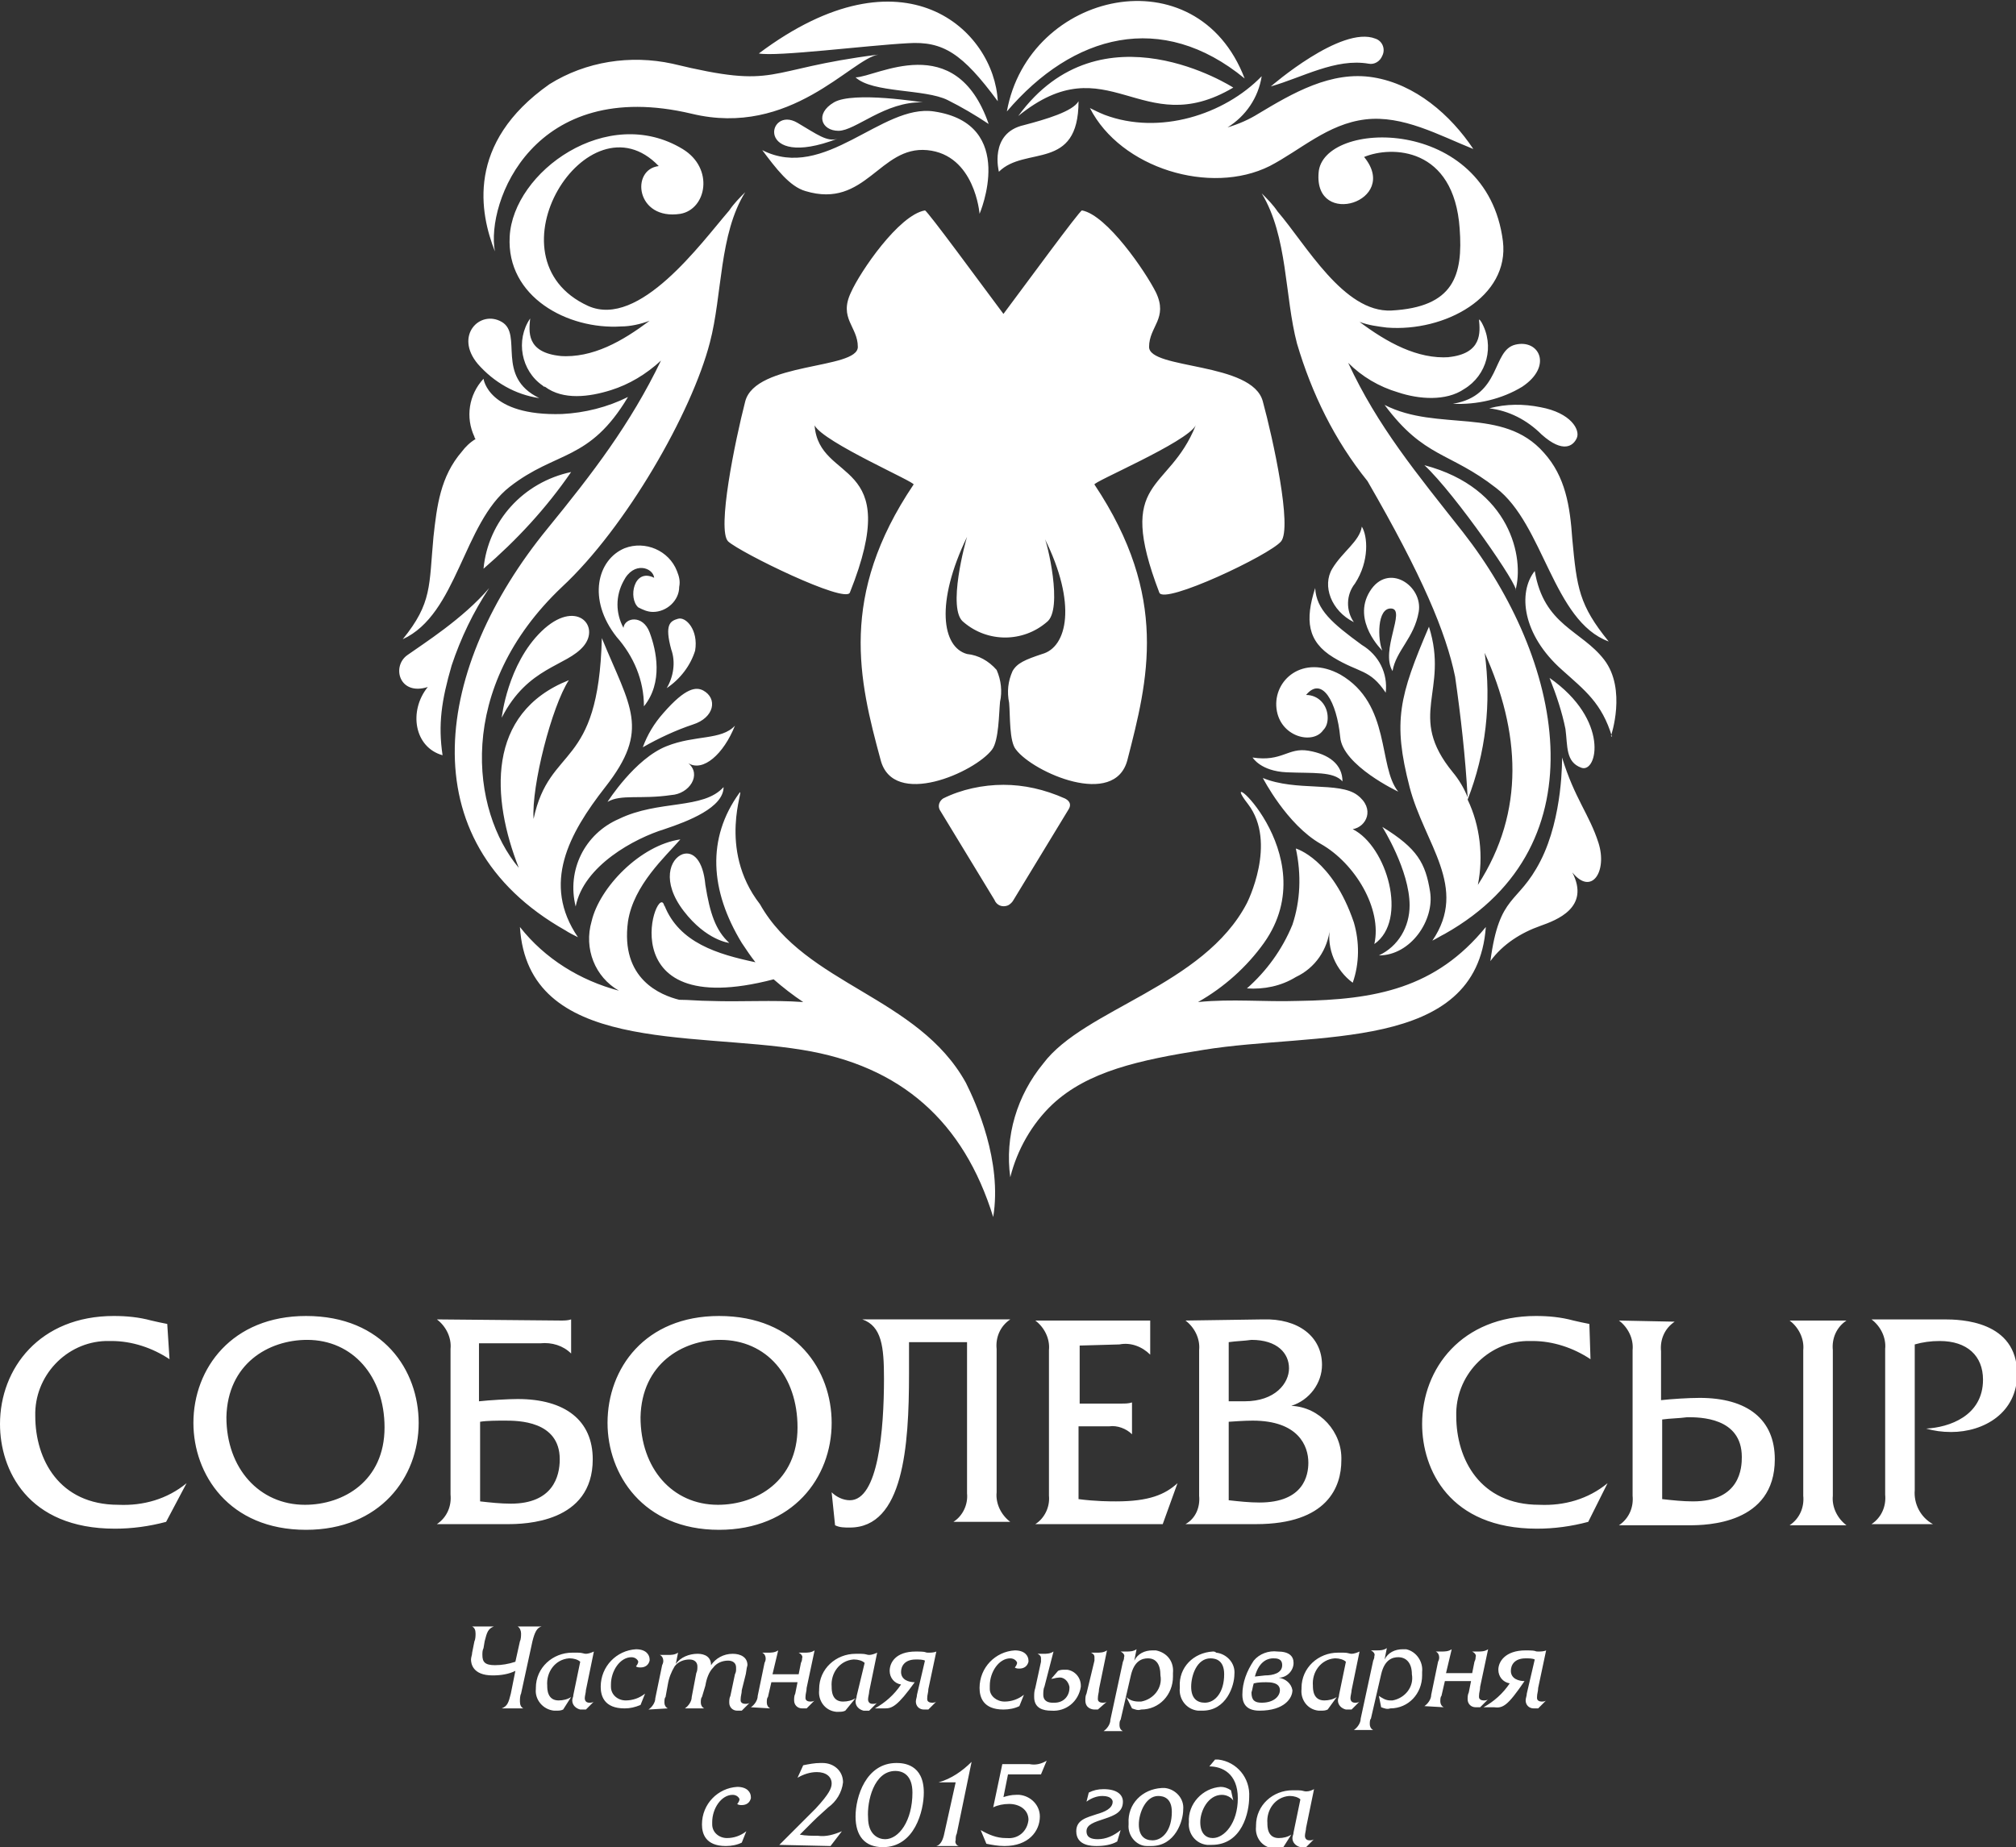 <?xml version="1.0" encoding="UTF-8"?> <!-- Generator: Adobe Illustrator 25.2.1, SVG Export Plug-In . SVG Version: 6.00 Build 0) --> <svg xmlns="http://www.w3.org/2000/svg" xmlns:xlink="http://www.w3.org/1999/xlink" id="Слой_1" x="0px" y="0px" viewBox="0 0 177.2 162.4" style="enable-background:new 0 0 177.2 162.4;" xml:space="preserve"><rect x="0" y="0" width="177.2" height="162.4" fill="#333333" stroke="none"/> <style type="text/css"> .st0{fill:#FFFFFF;} </style> <g id="Слой_2_1_"> <g id="Слой_1-2"> <path class="st0" d="M118.5,31.9c1.2,1.2,2.7,2.1,4.4,2.6c1.8,0.6,4.2,0.8,5.8-0.3c2-1.2,2.7-3.8,1.5-5.9 c-0.1-0.1-0.1-0.2-0.2-0.2c0.1,1.1,0.3,3-2.7,3.3h0.1c-2.8,0.2-5.5-1.3-7.9-3.1c0.8,0.3,1.6,0.4,2.4,0.5 c5.1,0.4,10.8-2.7,10.2-7.6c-1.4-11.1-15.9-10.7-16.2-6c-0.4,4.9,7.2,2.5,4-1.4c2.4-1,7.9-0.9,8.4,6.3c0.3,4.1-0.5,6.9-6,7.2 c-4.2,0.2-7.5-5.8-10-8.7c-0.4-0.6-0.9-1.1-1.4-1.6c2.3,3.8,2,9,3.1,13.2c1.3,4.4,3.3,8.5,6.2,12.1l0,0c4.8,8.3,6.9,13.3,7.7,17.2 c0.5,3.5,0.9,7,1.1,10.6c-0.3-0.8-0.8-1.6-1.3-2.2c-4.1-5-0.3-7.1-2.1-12.8c-2.6,6.1-3.2,8.3-1.7,14.1c1.3,5,5.2,8.8,2,13.5 c0.4-0.2,0.7-0.4,1.1-0.6c14-7.9,10.2-24.3,1.6-35.3C124.5,41.6,121.1,37.5,118.5,31.9 M129.9,77.8c0.5-2.5,0.2-5.2-0.9-7.5 c1.6-4.1,2.1-8.5,1.5-12.9C133.6,64.3,134.1,71.3,129.9,77.8 M135.7,39.8c-3.6-4.1-9.3-1.8-14-4.2c3.5,4.7,5.7,4.1,9.8,7.3 c4.2,3.2,5,11.7,9.9,13.5c-2.6-3.2-2.8-4.7-3.2-9C138,44.5,137.6,41.9,135.7,39.8 M114.1,88c-3,0.1-5.8-0.2-8.8,0.1 c2.3-1.3,4.3-3.1,5.8-5.2c5.6-7.9-4.6-16.3-1.4-12.2c2.6,3.4-0.1,8.7-0.1,8.7c-3.8,7.3-14.3,9.3-17.9,14.1 c-2.3,2.8-3.4,6.4-2.9,10c0.6-2.4,1.9-4.7,3.7-6.4l0,0l0,0l0,0c3.1-2.9,7.6-3.9,13.3-4.8c9.8-1.6,24,0.3,24.8-10.8 C126.2,86.9,120.9,87.9,114.1,88 M111,35.3c-0.9-3.5-10-2.8-10-4.8c0-1.8,1.7-2.5,0.6-4.8c-0.9-1.8-4.3-6.8-6.5-7.2 c-0.2,0-5.1,6.7-6.9,9.1c-1.8-2.4-6.7-9.1-6.9-9.1c-2.3,0.4-5.7,5.4-6.5,7.2c-1.1,2.3,0.6,3,0.6,4.8c0,2-9,1.3-9.9,4.8 s-2.5,11.3-1.5,12.3c1.1,1,10.3,5.5,10.7,4.5c4.8-12-2.7-9.5-3.1-14.7c0.8,1.5,8.9,5,8.7,5.2c-6.6,9.8-4.8,17.2-2.9,24.2 c1.1,4.3,8.3,1.1,9.8-0.9c0.6-0.8,0.6-3.2,0.7-4.2c0.2-0.9,0.1-1.9-0.3-2.8c-0.7-0.8-1.6-1.3-2.6-1.4c-2.2-0.6-2.8-4.5,0-10.3 c-0.1,0.3-1.8,6.4-0.3,7.5c2.1,1.8,5.2,1.8,7.3,0c1.5-1.1,0-7.2-0.2-7.4c2.9,5.8,2,9.6-0.2,10.2C90.1,58,89.4,58.3,89,59 c-0.4,0.9-0.5,1.8-0.3,2.8c0.1,1.1,0,3.4,0.6,4.1c1.5,2,8.7,5.2,9.8,0.9c1.8-7,3.7-14.3-2.9-24.2c-0.2-0.2,8.1-3.7,8.9-5.2 c-2.4,6-7.1,4.5-3.2,14.7c0.4,1.1,9.7-3.3,10.7-4.5S111.9,38.6,111,35.3 M119,54.7c-0.7-1-0.7-2.4,0.1-3.4c1.3-2,1.1-4.2,0.6-5 c-0.2,1.3-1.7,2.2-2.6,3.7S117,53.7,119,54.7 M121.8,60.9c0.2-1.7-0.6-3.3-2.1-4.2c-2.6-1.9-4-3.1-4.1-5c-0.9,2.8-0.7,4.7,1.6,6.1 S120.4,58.8,121.8,60.9 M121.5,57.2c0,0-2.7-2.6-1.1-5.2s4.7-0.5,4.3,1.8s-2,3.4-2.3,5.2c-1.1-1.8,1.2-5.4-0.1-5.5 S121.1,56.3,121.5,57.2 M43,51.7c-1.4,2.1-2.5,4.4-3.3,6.8c-0.9,3.1-1.2,5.2-0.8,7.9c-2.5-0.7-3-3.9-1.3-6 c-2.5,0.8-3.2-1.8-1.8-2.8S40.7,54.4,43,51.7 M141.6,64.7c0,0,1.4-4.1-0.6-6.7s-5.3-3-6.1-7.8c-1.5,1.9-1.1,5.6,2.4,8.7 c2,1.8,3.5,2.9,4.4,5.9 M136.2,59.6c0.6,1.5,1.1,3,1.4,4.5c0.2,1.5,0,2.9,1.4,3.4S141.5,63.3,136.2,59.6 M50.2,41.5 c-2.2,3.2-4.8,6-7.7,8.5C42.9,45.8,46,42.4,50.2,41.5 M125.2,40.9c7.6,2,8.8,8.2,8,11C133.7,51.8,127.9,43.4,125.2,40.9 M137.3,66.6c0,0,0.1,5.2-1.9,9.1s-3.6,2.8-4.4,8.8c1.1-1.5,2.7-2.5,4.4-3.1c1.4-0.5,4.4-1.6,2.8-4.7c1.7,2.1,3.1-0.1,2.3-2.6 S138.4,70.2,137.3,66.6 M113.9,74.6c0,0,3.2,0.9,5.1,6.5c0.5,1.7,0.5,3.6-0.1,5.3c-1.5-1.1-2.3-3-2-4.8c-0.2,1.9-1.3,3.5-3,4.3 c-1.3,0.8-2.8,1.1-4.3,1c1.7-1.5,3.1-3.4,4-5.6C114.3,79.2,114.4,76.9,113.9,74.6 M50.6,79.7c-0.8-3.2,0.8-6.4,3.8-7.7 c3.5-1.7,7.4-0.8,9.2-2.8c0,1.8-3.1,3-5.2,3.7C55.8,73.7,51.3,76.1,50.6,79.7 M53.4,70.5c0,0,2.4-3.8,5.2-4.9c2.5-1,4.8-0.5,6-1.8 c-1,2.5-2.8,4.1-4.1,3.3c1.2,1,0.1,2.7-1.5,2.8C56.3,70.3,54.6,69.8,53.4,70.5 M111,68.4c0,0,2.1,4.1,5.1,5.8s5.4,5.7,4.7,8.8 c3-2.1,1.1-8.6-1.9-10.1c1.2-0.2,2-1.8,0.4-3S113.9,69.6,111,68.4 M110.1,66.6c0,0,0.7,1.2,3,1.3s4.1-0.1,4.9,0.8 c0-1.5-1.2-2.4-3-2.7S112.7,67,110.1,66.6 M121.5,72.7c0,0,2.4,3.8,2.4,6.9c0,1.9-1,3.6-2.7,4.4c2.8,0,4.9-3.1,4.5-5.6 S124.6,74.6,121.5,72.7 M88.2,69c-1.8,0-3.7,0.4-5.3,1.2c-0.3,0.2-0.5,0.6-0.3,1l4.8,7.9c0.2,0.5,0.7,0.7,1.2,0.5 c0.2-0.1,0.4-0.3,0.5-0.5l4.8-7.9c0.4-0.6-0.1-0.9-0.3-1C91.8,69.4,90,69,88.2,69 M44.1,63.1c0,0,0.5-4.7,3.5-7.6s5.2-0.5,3.7,1.3 S46.4,58.6,44.1,63.1 M46.9,72c-0.2-2.9,1.6-9.9,3.1-12.2c-7.3,2.9-6.8,10.4-4.4,16.5c-4.2-5-5.6-15.8,3.8-24.7 c5.6-5.2,11.4-15.3,13-21.5c1.1-4.2,0.8-9.5,3.1-13.2c-0.5,0.5-1,1-1.4,1.6c-2.5,2.9-7.9,10.4-12.4,8.4c-9.2-4.2,0-18.8,6.2-12.3 c-2.5,0.3-2,4.8,1.9,4.2c2.3-0.4,3-4,0.2-5.7c-6.6-4-14.9,2-15.2,7.7c-0.3,5.3,5.1,8.2,9.8,7.9c0.8,0,1.7-0.2,2.5-0.5 c-2.4,1.8-5,3.3-7.9,3.1c0,0,0.2,0.1,0.1,0c-3.1-0.3-2.8-2.2-2.7-3.3c-1.3,1.9-0.8,4.6,1.1,5.9c0.1,0.1,0.1,0.1,0.2,0.1 c1.6,1.2,3.9,0.9,5.8,0.3c1.6-0.5,3.1-1.4,4.4-2.6c-2.7,5.6-6,9.9-10,14.8c-9.8,12-12.4,27.4,1.6,35.3c0.3,0.2,0.7,0.4,1.1,0.6 c-3.2-4.7-0.8-9.1,2.4-13.2c4-5.1,2.2-7-0.3-13.1C52.6,67.8,48.3,65.4,46.9,72 M56.6,62.1c0-2.3-0.9-4.4-2.4-6.1 c-2.6-3.3-1.7-6.8,0.7-7.8c1.8-0.7,3.9,0.2,4.6,2c0.2,0.5,0.3,0.9,0.2,1.4c0,1.2-1.1,2.2-2.3,2.2c-0.5,0-0.9-0.2-1.3-0.4 c-0.9-0.8-0.4-3.5,1.4-2.6c-0.1-0.9-1.8-1.5-2.7,0.3c-0.7,1.3-0.7,2.8,0,4.1c0.1-0.9,1.7-1.2,2.3,0.4S58.3,60,56.6,62.1 M58.6,60.5c0.6-1,0.8-2.3,0.4-3.4c-0.6-2.2-0.1-2.5,0.6-2.7s1.8,1,1.5,2.8C60.7,58.5,59.8,59.7,58.6,60.5 M56.5,65.7 c0.4-1.1,1-2.1,1.8-3c2-2.3,2.9-2.3,3.5-2c1.3,0.7,1,2.4-0.9,3C59.4,64.2,57.9,64.9,56.5,65.7 M122.9,69.6c0,0-4.9-2.3-5.1-4.8 c-0.3-3.1-1.6-5.4-3-3.7c1.1,0,1.9,0.9,1.9,2c0,0.4-0.1,0.8-0.4,1.1c-0.9,1.3-3.8,0.6-4.1-1.9s2.3-4.8,5.6-3 C122.3,61.9,121.1,67.4,122.9,69.6 M59.7,87.9c-1.6-0.4-5.2-1.8-4.5-6.9c0.5-3.2,3.3-5.7,4.6-7.2c-3.5,0.5-7.1,4.2-7.8,7.2 c-0.7,2.4,0.3,4.9,2.4,6.1c-3.4-0.9-6.5-2.8-8.7-5.6c0.7,11.1,15,9.2,24.8,10.8c8.7,1.4,14.2,6.3,16.8,14.7 c0.8-4.9-1.5-10-2.4-11.8c-4.2-7.6-14.1-8.6-18.1-15.7l0,0l0,0l0,0c-3.8-4.9-1.3-10.4-1.8-9.8c-2.9,4-2.6,8.6,0.2,13.2 c0.4,0.6,0.8,1.2,1.2,1.7c-3.3-0.7-6.7-1.7-8-5l0,0.1C57.9,77,53.1,90,68,86.1c0.8,0.7,1.7,1.4,2.6,2c-2.7-0.2-5.4,0-8.2-0.1 C61.5,88,60.6,87.9,59.7,87.9 M64.1,82.9c0,0-2-0.2-4-2.8s-1.2-4.6-0.1-5c0.9-0.3,1.8,0.5,2,2.7C62.4,80.3,62.9,81.8,64.1,82.9 M86.9,10.9c-1.2-0.8-2.4-1.5-3.6-2.1c-2-1-6.6-0.6-8.1-2C77,6.8,84,2.5,86.9,10.9 M81.1,9c0,0-6.1-1-7.8,0s-1.1,2.5,0.4,2.5 S77.8,8.9,81.1,9 M127.7,35.5c2.1,0.1,4.3-0.4,6.1-1.5c2.7-1.8,1.5-4.2-0.6-3.7S132,34.8,127.7,35.5 M47.4,35 c-2.1-0.3-4-1.4-5.4-3c-2.1-2.5,0.2-4.8,2.1-3.7S43.5,33.1,47.4,35 M130.9,35.9c1.5-0.4,3-0.4,4.5-0.1c2.7,0.5,3.5,2,3.2,2.7 s-1.2,1.4-3.1-0.3C134.2,36.9,132.6,36.1,130.9,35.9 M87.8,15.1c0,0-0.9-3.4,2.2-4.1c1.9-0.5,4.3-1.2,4.8-2.1 C94.8,15.1,90.1,12.8,87.8,15.1 M70.1,10.8c1.7,1,2.6,1.7,3.5,1.4C66.3,15,67.4,9.2,70.1,10.8 M79.8,3.8c3.1-0.2,4.8,0.9,7.9,5.1 c-0.3-6.2-8.2-13.8-21-4.2C68.3,5,76.1,4,79.8,3.8 M77.2,4.8c-10.3,1.3-8.6,3.1-18.1,0.8c-3.7-0.8-7.6-0.2-10.8,1.8 c-7.4,5.2-6.1,11.4-4.8,14.7C42.7,17.8,46.9,6.7,60.8,10C69.5,12.1,74.8,5.2,77.2,4.8 M82.1,9.8C77.5,9.1,72.5,16,67,13.2 c1.2,1.6,2.4,3.2,3.8,3.6c5.3,1.6,6.5-4,10.7-3.6s4.6,5.6,4.6,5.6S89.5,10.9,82.1,9.8 M88.5,9.8c1.9-10.6,16.7-13.9,20.9-2.9 C102.1,0.9,94.3,3,88.5,9.8 M97.1,10.1c4.8,1.8,10.5,0,13.8-3.4c-0.3,1.9-1.4,3.5-3,4.5c1-0.3,1.9-0.7,2.7-1.2 c3-1.8,6.4-3.8,10.1-3.2s6.8,3.3,8.8,6.3c-3-1.2-6.2-3-9.5-2.6s-5.7,2.7-8.4,4.1c-5.2,2.6-13.1,0.2-15.8-5.1 C96.2,9.7,96.6,9.9,97.1,10.1 M89.5,10.2c7.3-10,18.9-2.5,18.9-2.5C100.3,12.5,97.4,3.8,89.5,10.2 M111.7,7.6c0,0,6.2-5.4,9.2-4.2 c0.6,0.2,0.9,0.9,0.6,1.5c-0.2,0.5-0.7,0.8-1.2,0.7C117.4,5.1,114.5,6.8,111.7,7.6 M49.4,36.4c-6.5,0.2-6.9-3.1-6.9-3.1 c-1.3,1.4-1.6,3.4-0.8,5.1c0,0.1,0.1,0.2,0.1,0.2c-0.5,0.3-0.9,0.7-1.2,1.1c-1.9,2.2-2.2,4.8-2.5,7.5c-0.4,4.3-0.1,5.8-2.7,9 c4.8-2.2,5.3-10.2,9.4-13.4s7-2.2,10.4-7.9C53.4,35.8,51.4,36.3,49.4,36.4"></path> <path class="st0" d="M169.9,134c-1.1-0.6-1.7-1.8-1.6-3v-12.8c0.7-0.2,1.4-0.3,2.2-0.3c2.4,0,3.8,1.3,3.8,3.4c0,3.2-3,4.2-5,4.3 c0.7,0.2,1.4,0.3,2.2,0.3c2.9,0,5.8-1.7,5.8-5.1c0-4.7-5-4.8-6.4-4.8h-6.4c0.8,0.6,1.3,1.6,1.2,2.6v12.8c0.1,1-0.3,2-1.2,2.6 L169.9,134z M157.3,116.1c0.8,0.6,1.3,1.6,1.2,2.6v12.8c0.1,1-0.3,2-1.2,2.6h5c-0.8-0.6-1.3-1.6-1.2-2.6v-12.8 c-0.1-1,0.3-2,1.2-2.6L157.3,116.1z M146.1,124.8c0.7-0.1,1.5-0.1,2.2-0.2c1.1,0,4.8,0,4.8,3.5c0,0.9-0.1,3.9-4.3,3.9 c-0.9,0-1.8-0.1-2.7-0.2V124.8z M142.3,116.1c0.8,0.6,1.3,1.6,1.2,2.6v12.8c0.1,1-0.3,2-1.2,2.6h6.2c1.5,0,7.5-0.1,7.5-5.8 c0-3.5-2.4-5.4-6.6-5.4c-1,0-2.5,0.1-3.4,0.2v-4.3c-0.1-1,0.3-2,1.2-2.6L142.3,116.1z M139.7,116.4c-0.5-0.1-1-0.2-1.4-0.3 c-1.1-0.3-2.2-0.4-3.3-0.4c-6.5,0-10,4.6-10,9.5c0,4,2.4,9.2,10.1,9.2c1.5,0,3-0.2,4.5-0.6l1.7-3.4c-1.7,1.4-3.8,2-6,1.9 c-5.2,0-7.3-4-7.3-7.8c-0.1-3.5,2.7-6.5,6.2-6.6c0.2,0,0.3,0,0.5,0c1.8,0,3.6,0.6,5.1,1.6L139.7,116.4z M108,125 c1.4-0.1,1.9-0.1,2.1-0.1c4,0,4.9,2.2,4.9,3.7c0,1.1-0.4,3.5-4.3,3.5c-0.9,0-1.8-0.1-2.7-0.2V125z M108,118c0.7-0.1,1.3-0.1,2-0.2 c2.3,0,3.3,1.2,3.3,2.5s-1.2,2.9-3.9,2.9H108L108,118z M104.2,116.1c0.8,0.6,1.3,1.6,1.2,2.6v12.8c0.1,1-0.3,2-1.2,2.5h6.2 c6.3,0,7.5-3.3,7.5-5.6c0.1-2.5-1.9-4.7-4.4-4.8c1.6-0.5,2.7-2,2.7-3.6c0-2.5-2.1-4.1-5.2-4L104.2,116.1z M91,116.1 c0.8,0.6,1.3,1.6,1.2,2.6v12.8c0.1,1-0.4,2-1.2,2.5h11.2l1.3-3.6c-1.1,1-2.5,1.6-5.4,1.6c-0.5,0-1.8,0-3.3-0.2v-6.4h2.7 c0.7-0.1,1.5,0.2,2,0.7v-2.8c-0.3,0.1-0.6,0.1-0.9,0.1h-3.7v-5.1l3.5-0.1c1-0.2,2,0.2,2.7,0.9v-3L91,116.1z M87.6,118.6 c-0.1-1,0.3-2,1.2-2.6h-13c1.7,0.6,1.9,2.4,1.9,5.2c0,4.5-0.5,10.7-3,10.7c-0.6,0-1.2-0.3-1.6-0.7l0.3,2.9 c0.4,0.2,0.8,0.2,1.3,0.2c4.7,0,5.2-7.1,5.2-13.5v-2.8H85v13.3c0.1,1-0.4,2-1.2,2.5h5c-0.8-0.6-1.3-1.6-1.2-2.6L87.6,118.6z M63.3,117.8c4.1,0,6.8,3.2,6.8,7.7c0,4.7-3.6,6.8-7,6.8c-4,0-6.8-3.2-6.8-7.7C56.4,119.9,60,117.8,63.3,117.8 M63.2,115.7 c-6.5,0-9.8,4.6-9.8,9.4c0,4.5,3.1,9.4,9.8,9.4c6.5,0,9.9-4.6,9.9-9.4C73.1,120.5,70,115.7,63.2,115.7 M42.2,125 c0.6-0.1,1.5-0.1,2.2-0.1c1.1,0,4.8,0,4.8,3.4c0,1.5-0.6,3.9-4.3,3.9c-0.9,0-1.8-0.1-2.7-0.2L42.2,125z M38.4,116 c0.8,0.6,1.3,1.6,1.2,2.6v12.8c0.1,1-0.3,2-1.2,2.6h6.2c1.5,0,7.5-0.1,7.5-5.7c0-3.4-2.4-5.3-6.6-5.3c-0.8,0-2.5,0.1-3.4,0.2v-5.1 h5.4c1-0.1,2,0.2,2.7,0.9v-3c-0.3,0.1-0.6,0.1-0.9,0.1L38.4,116z M27,117.8c4,0,6.8,3.2,6.8,7.7c0,4.7-3.6,6.8-7,6.8 c-4,0-6.9-3.2-6.9-7.7C20,119.9,23.6,117.8,27,117.8 M26.9,115.7c-6.5,0-9.9,4.6-9.9,9.4c0,4.5,3.1,9.4,9.9,9.4 c6.5,0,9.9-4.6,9.9-9.4C36.8,120.5,33.7,115.7,26.9,115.7 M14.7,116.4c-0.5-0.1-1-0.2-1.4-0.3c-1.1-0.3-2.2-0.4-3.3-0.4 c-6.5,0-10,4.6-10,9.5c0,4,2.4,9.2,10.1,9.2c1.5,0,3-0.2,4.5-0.6l1.8-3.4c-1.7,1.4-3.8,2-6,1.9c-5.2,0-7.3-4-7.3-7.8 c-0.1-3.5,2.7-6.5,6.2-6.6c0.2,0,0.3,0,0.5,0c1.8,0,3.6,0.6,5.1,1.6L14.7,116.4z"></path> <path class="st0" d="M134,147.8c-0.5,0-1.2-0.2-1.2-0.9c0-0.5,0.3-1.1,1.3-1.1c0.3,0,0.6,0,0.8,0.1l-0.7,3c0,0.2-0.1,0.4-0.1,0.6 c0,0.4,0.3,0.7,0.7,0.7c0,0,0.1,0,0.1,0c0.1,0,0.2,0,0.3,0l0.7-0.7c-0.1,0.1-0.3,0.1-0.4,0.1c-0.2,0-0.4-0.1-0.4-0.3 c0,0,0,0,0-0.1c0-0.3,0.1-0.5,0.1-0.8l0.7-3.3c-0.2,0.1-0.5,0.1-0.7,0.1c-0.4,0,0-0.1-1.1-0.1c-1.8,0-2.4,1-2.4,1.7 c0,0.6,0.4,1.1,1,1.2c-0.6,0.9-1.4,1.6-2.3,2.1c0.6,0,0.8,0,0.9,0C132.1,150.2,132.5,150,134,147.8 M126.9,150.1 c-0.2-0.1-0.3-0.3-0.3-0.5c0-0.2,0-0.4,0.1-0.5l0.3-1.3h2.3l-0.2,1c-0.1,0.2-0.1,0.4-0.1,0.6c0,0.4,0.3,0.7,0.7,0.7 c0,0,0.1,0,0.1,0c0.1,0,0.2,0,0.3,0l0.7-0.7c-0.1,0.1-0.3,0.1-0.4,0.1c-0.2,0-0.4-0.1-0.4-0.3c0,0,0,0,0-0.1 c0-0.3,0.1-0.5,0.1-0.8l0.7-3.3c-0.3,0.2-0.6,0.2-0.9,0.2h-0.5c0.2,0.1,0.4,0.3,0.3,0.5c0,0.1,0,0.2-0.1,0.4l-0.2,1h-2.3l0.5-2.1 c-0.3,0.2-0.6,0.2-0.9,0.2h-0.5c0.2,0.1,0.3,0.3,0.3,0.5c0,0.1,0,0.2-0.1,0.4l-0.6,2.9c0,0.4-0.3,0.8-0.6,1L126.9,150.1z M121.4,150.1c0.3,0.1,0.5,0.2,0.8,0.1c1.6,0,2.8-1.3,2.8-2.9c0-0.1,0-0.2,0-0.3c0.1-0.9-0.5-1.8-1.4-2c-0.1,0-0.2,0-0.3,0 c-0.7,0-1.3,0.3-1.6,0.9l0,0l0.2-1c-0.3,0.2-0.6,0.2-0.9,0.2h-0.5c0.2,0.1,0.4,0.3,0.3,0.5c0,0.1,0,0.2-0.1,0.4l-1.1,5.1 c0,0.4-0.3,0.8-0.6,1h1.7c-0.2-0.1-0.3-0.3-0.3-0.5c0-0.2,0-0.4,0.1-0.5l0.9-3.9c0.3-1.3,1-1.5,1.5-1.5c0.7,0,1.2,0.5,1.2,1.5 c0.2,1.1-0.6,2.1-1.7,2.3c-0.1,0-0.1,0-0.2,0c-0.4,0-0.7-0.2-1-0.4L121.4,150.1z M117.5,149.2c-0.3,0.2-0.7,0.3-1.1,0.3 c-1,0-1-1-1-1.3c-0.1-1.2,0.7-2.3,1.9-2.4c0,0,0.1,0,0.1,0c0.3,0,0.7,0.1,0.9,0.3l-0.6,2.9c0,0.2-0.1,0.3-0.1,0.5 c0,0.4,0.3,0.7,0.7,0.8c0,0,0.1,0,0.1,0c0.1,0,0.2,0,0.4,0l0.7-0.7c-0.1,0.1-0.3,0.1-0.4,0.1c-0.3,0-0.4-0.2-0.4-0.4 c0-0.2,0.1-0.5,0.1-0.7l0.7-3.4c-0.2,0.1-0.5,0.2-0.7,0.2c-0.2,0-0.3-0.1-0.7-0.1c-0.2,0-0.3,0-0.5,0c-1.7,0-3.2,1.3-3.2,3.1 c0,0,0,0.1,0,0.1c-0.1,0.9,0.5,1.8,1.5,1.9c0.1,0,0.2,0,0.2,0c0.2,0,0.4,0,0.6-0.1L117.5,149.2z M110.2,148 c0.4-0.1,0.8-0.1,1.1-0.1c0.3,0,1.2,0,1.2,0.7c0,0.5-0.5,1.1-1.6,1.1c-0.6,0-0.9-0.2-0.9-0.9C110.1,148.5,110.1,148.3,110.2,148 M110.3,147.4c0.4-1.5,1.3-1.6,1.6-1.6s0.8,0,0.8,0.6c0,0.7-0.8,0.9-1.5,0.9L110.3,147.4z M112.4,147.5c0.7,0,1.3-0.6,1.3-1.3 c0-0.6-0.4-1-1.4-1c-0.8-0.1-1.6,0.2-2.1,0.8c-0.6,0.9-1,1.9-1,3c0,0.6,0.2,1.4,1.5,1.4c2.2,0,2.9-1.1,2.9-1.8 C113.5,148,113,147.6,112.4,147.5C112.4,147.6,112.4,147.6,112.4,147.5L112.4,147.5z M106.4,145.8c0.5,0,1.2,0.2,1.2,1.4 c0,1.6-0.8,2.5-1.7,2.5c-0.7,0-1.2-0.4-1.2-1.4S105.2,145.8,106.4,145.8 M106.6,145.2c-1.7,0.1-3,1.4-2.9,3.1c0,0,0,0.1,0,0.1 c-0.1,1,0.6,1.9,1.6,2c0.1,0,0.3,0,0.4,0c2.1,0,2.8-2.2,2.8-3.2c0.1-1-0.7-1.8-1.6-1.9C106.8,145.2,106.7,145.2,106.6,145.2 M99.5,150.2c0.3,0.1,0.5,0.2,0.8,0.1c1.6,0,2.8-1.3,2.8-2.9c0-0.1,0-0.2,0-0.3c0.1-1-0.5-1.8-1.5-2c-0.1,0-0.2,0-0.3,0 c-0.7,0-1.3,0.3-1.6,0.9l0,0l0.2-1c-0.3,0.2-0.6,0.2-0.9,0.2h-0.5c0.2,0.1,0.4,0.3,0.3,0.5c0,0.1,0,0.2-0.1,0.4l-1.1,5.1 c0,0.4-0.3,0.8-0.6,1h1.7c-0.2-0.1-0.3-0.3-0.3-0.5c0-0.2,0-0.4,0.1-0.5l0.9-3.9c0.3-1.3,1-1.5,1.5-1.5c0.7,0,1.1,0.5,1.1,1.5 c0.2,1.1-0.6,2.1-1.7,2.3c-0.1,0-0.1,0-0.2,0c-0.4,0-0.8-0.1-1.1-0.4L99.5,150.2z M97.3,149.6c-0.1,0.1-0.3,0.1-0.4,0.1 c-0.2,0-0.4-0.1-0.4-0.3c0,0,0-0.1,0-0.1c0-0.3,0.1-0.5,0.1-0.8l0.7-3.4c-0.3,0.2-0.6,0.2-0.9,0.2h-0.5c0.2,0.1,0.3,0.2,0.3,0.4 c0,0.1,0,0.2,0,0.3l-0.7,2.9c-0.1,0.2-0.1,0.4-0.1,0.6c0,0.7,0.6,0.8,0.8,0.8c0.1,0,0.2,0,0.3,0L97.3,149.6z M92.6,145.2 c-0.3,0.2-0.6,0.2-0.9,0.2h-0.5c0.2,0.1,0.3,0.2,0.3,0.4c0,0.1,0,0.2,0,0.3l-0.5,2.3c-0.1,0.3-0.1,0.5-0.1,0.8 c0,1,0.8,1.2,1.5,1.2c1.3,0.1,2.4-0.8,2.6-2.1c0,0,0-0.1,0-0.1c0-0.7-0.5-1.3-1.2-1.4c-0.1,0-0.1,0-0.2,0c-0.2,0-0.4,0-0.6,0.1 l-0.6,0.7c0.2,0,0.4-0.1,0.6-0.1c0.5-0.1,0.9,0.3,1,0.8c0,0,0,0.1,0,0.1c0,0.7-0.5,1.3-1.3,1.3c-0.1,0-0.1,0-0.2,0 c-0.3,0-0.8-0.1-0.8-0.7c0-0.2,0-0.5,0.1-0.7L92.6,145.2z M90,149c-0.5,0.4-1.1,0.6-1.7,0.6c-0.7,0-1.3-0.5-1.3-1.1 c0-0.1,0-0.2,0-0.3c0-1.2,0.8-2.4,1.8-2.4c0.4,0,0.6,0.3,0.6,0.4c0,0.1-0.1,0.3-0.2,0.4c0.1,0.1,0.3,0.1,0.4,0.1 c0.4,0,0.7-0.2,0.8-0.6c0,0,0-0.1,0-0.1c0-0.4-0.3-0.9-1.2-0.9c-1.7,0.1-3.1,1.5-3.1,3.3c0,0.8,0.3,1.9,2.1,1.9 c0.5,0,1-0.1,1.4-0.3L90,149z M80.4,147.9c-0.5,0-1.2-0.2-1.2-0.9c0-0.5,0.3-1.1,1.3-1.1c0.3,0,0.6,0,0.8,0.1l-0.7,3 c0,0.2-0.1,0.4-0.1,0.6c0,0.4,0.3,0.7,0.7,0.7c0,0,0.1,0,0.1,0c0.1,0,0.2,0,0.3,0l0.7-0.7c-0.1,0.1-0.3,0.1-0.4,0.1 c-0.2,0-0.4-0.1-0.4-0.3c0,0,0,0,0-0.1c0-0.3,0.1-0.5,0.1-0.8l0.7-3.3c-0.2,0.1-0.5,0.1-0.7,0.1c-0.4,0,0-0.1-1.1-0.1 c-1.8,0-2.3,1-2.3,1.7c0,0.6,0.4,1.1,1,1.2c-0.6,0.9-1.4,1.6-2.3,2.1c0.6,0,0.8,0,0.9,0C78.4,150.2,78.9,150,80.4,147.9 M75.2,149.3c-0.3,0.2-0.7,0.3-1.1,0.3c-1,0-1-1-1-1.3c-0.1-1.2,0.7-2.3,1.9-2.4c0,0,0.1,0,0.1,0c0.3,0,0.7,0.1,0.9,0.3l-0.7,2.9 c0,0.2-0.1,0.3-0.1,0.5c0,0.4,0.3,0.7,0.7,0.8c0,0,0.1,0,0.1,0c0.1,0,0.2,0,0.4,0l0.7-0.7c-0.1,0.1-0.3,0.1-0.4,0.1 c-0.3,0-0.4-0.2-0.4-0.4c0-0.2,0.1-0.5,0.1-0.7l0.7-3.4c-0.2,0.1-0.5,0.2-0.7,0.2c-0.2,0-0.3-0.1-0.7-0.1c-0.2,0-0.3,0-0.5,0 c-1.7,0-3.2,1.3-3.2,3.1c0,0,0,0.1,0,0.1c-0.1,0.9,0.5,1.8,1.5,1.9c0.1,0,0.2,0,0.2,0c0.2,0,0.4,0,0.6-0.1L75.2,149.3z M67.7,150.2c-0.2-0.1-0.3-0.3-0.3-0.5c0-0.2,0-0.4,0.1-0.5l0.3-1.3h2.3l-0.2,1c-0.1,0.2-0.1,0.4-0.1,0.6c0,0.4,0.3,0.7,0.7,0.7 c0,0,0.1,0,0.1,0c0.1,0,0.2,0,0.3,0l0.7-0.7c-0.1,0.1-0.3,0.1-0.4,0.1c-0.2,0-0.4-0.1-0.4-0.3c0,0,0,0,0-0.1 c0-0.3,0.1-0.5,0.1-0.8l0.7-3.3c-0.3,0.2-0.6,0.2-0.9,0.2h-0.5c0.2,0.1,0.4,0.3,0.3,0.5c0,0.1,0,0.2-0.1,0.4l-0.2,1h-2.3l0.5-2.1 c-0.3,0.2-0.6,0.2-0.9,0.2H67c0.2,0.1,0.3,0.3,0.3,0.5c0,0.1,0,0.2-0.1,0.4l-0.6,2.9c0,0.4-0.3,0.8-0.6,1L67.7,150.2z M58.7,150.2 c-0.2-0.1-0.3-0.3-0.3-0.5c0-0.2,0-0.4,0.1-0.5l0.2-1.1c0.1-0.6,0.3-1.1,0.6-1.6c0.3-0.4,0.8-0.6,1.3-0.6c0.5,0,0.7,0.3,0.7,0.6 c0,0.2,0,0.4-0.1,0.6l-0.4,2.1c0,0.4-0.3,0.8-0.6,1h1.7c-0.2-0.1-0.3-0.3-0.3-0.5c0-0.2,0-0.4,0.1-0.5l0.3-1 c0.1-0.6,0.3-1.2,0.7-1.6c0.3-0.4,0.8-0.6,1.3-0.6c0.4,0,0.7,0.2,0.7,0.6c0,0,0,0.1,0,0.1c0,0.2,0,0.3-0.1,0.5l-0.4,1.9 c-0.1,0.2-0.1,0.4-0.1,0.6c0,0.4,0.3,0.7,0.7,0.7c0,0,0.1,0,0.1,0c0.1,0,0.2,0,0.3,0l0.7-0.7c-0.1,0.1-0.3,0.1-0.4,0.1 c-0.2,0-0.4-0.1-0.4-0.3c0,0,0-0.1,0-0.1c0-0.3,0.1-0.5,0.1-0.8l0.3-1.2c0.1-0.3,0.1-0.7,0.2-1c0-0.7-0.6-1-1.3-1 c-0.8,0-1.5,0.4-1.9,1c0-1-1-1-1.2-1c-0.7,0-1.5,0.3-1.9,0.9l0.2-1c-0.3,0.2-0.6,0.2-0.9,0.2H58c0.2,0.1,0.3,0.3,0.3,0.5 c0,0.1,0,0.2-0.1,0.4l-0.6,2.9c0,0.4-0.3,0.8-0.6,1L58.7,150.2z M56.7,148.9c-0.5,0.4-1.1,0.6-1.7,0.6c-0.7,0-1.3-0.5-1.3-1.2 c0-0.1,0-0.1,0-0.2c0-1.2,0.8-2.4,1.8-2.4c0.4,0,0.6,0.3,0.6,0.4c0,0.1-0.1,0.3-0.2,0.4c0.1,0.1,0.3,0.1,0.4,0.1 c0.4,0,0.7-0.2,0.8-0.6c0,0,0,0,0-0.1c0-0.4-0.3-0.9-1.2-0.9c-1.7,0.1-3.1,1.5-3.1,3.3c0,0.8,0.3,1.9,2.1,1.9 c0.5,0,0.9-0.1,1.4-0.3L56.7,148.9z M50.2,149.2c-0.3,0.2-0.7,0.3-1.1,0.3c-1,0-1-1-1-1.3c-0.1-1.2,0.7-2.3,1.9-2.4 c0,0,0.1,0,0.1,0c0.3,0,0.7,0.1,0.9,0.3l-0.6,2.9c0,0.2-0.1,0.3-0.1,0.5c0,0.4,0.3,0.7,0.7,0.8c0,0,0.1,0,0.1,0c0.1,0,0.2,0,0.4,0 l0.7-0.7c-0.1,0.1-0.3,0.1-0.4,0.1c-0.3,0-0.4-0.2-0.4-0.4c0-0.2,0.1-0.5,0.1-0.7l0.7-3.4c-0.2,0.1-0.5,0.2-0.7,0.2 c-0.2,0-0.3-0.1-0.7-0.1c-0.2,0-0.3,0-0.5,0c-1.7,0-3.2,1.3-3.2,3.1c0,0,0,0.1,0,0.1c-0.1,0.9,0.6,1.8,1.6,1.9c0.1,0,0.1,0,0.2,0 c0.2,0,0.4,0,0.6-0.1L50.2,149.2z M113.5,161.3c-0.3,0.2-0.7,0.3-1.1,0.3c-1,0-1-1-1-1.3c-0.1-1.2,0.7-2.3,1.9-2.4 c0,0,0.1,0,0.1,0c0.3,0,0.7,0.1,0.9,0.3l-0.6,2.9c0,0.2-0.1,0.3-0.1,0.5c0,0.4,0.3,0.7,0.7,0.8c0,0,0.1,0,0.1,0c0.1,0,0.2,0,0.4,0 l0.7-0.7c-0.1,0.1-0.3,0.1-0.4,0.1c-0.3,0-0.4-0.2-0.4-0.4c0-0.2,0.1-0.5,0.1-0.7l0.7-3.4c-0.2,0.1-0.4,0.2-0.7,0.2 c-0.2,0-0.3-0.1-0.7-0.1h-0.5c-1.7,0-3.2,1.3-3.2,3.1c0,0,0,0.1,0,0.1c-0.1,0.9,0.5,1.8,1.5,1.9c0.1,0,0.2,0,0.3,0 c0.2,0,0.4,0,0.6-0.1L113.5,161.3z M106.3,155.3c1.1,0,2.5,0.6,2.5,2.8s-1.2,3.5-2.2,3.5c-0.6,0-1.1-0.4-1.1-1.4s0.7-2.4,1.9-2.4 c0.4,0,0.8,0.2,1,0.5l-0.2-0.9c-0.3-0.2-0.6-0.3-0.9-0.3c-1.6,0.1-2.9,1.5-2.8,3.1c-0.1,1,0.6,1.9,1.6,2c0.1,0,0.3,0,0.4,0 c2.7,0,3.3-2.9,3.3-4.2c0.1-1.7-1.1-3.1-2.7-3.3c-0.1,0-0.2,0-0.3,0L106.3,155.3z M101.8,157.9c0.5,0,1.2,0.2,1.2,1.4 c0,1.6-0.8,2.5-1.7,2.5c-0.7,0-1.2-0.4-1.2-1.4S100.7,157.9,101.8,157.9 M102.1,157.2c-1.7,0.1-3,1.4-2.9,3.1c0,0,0,0.1,0,0.1 c-0.1,1,0.7,1.9,1.6,1.9c0.1,0,0.2,0,0.4,0c2.1,0,2.8-2.2,2.8-3.2c0.1-1-0.7-1.8-1.6-1.9C102.3,157.2,102.2,157.2,102.1,157.2 M95.5,158.4c0.4-0.3,0.9-0.5,1.4-0.5c0.8,0,0.9,0.4,0.9,0.5c0,0.6-0.7,0.9-1.4,1.1c-0.9,0.3-1.8,0.5-1.8,1.5 c0,1.3,1.4,1.3,1.8,1.3c0.6,0,1.3-0.1,1.8-0.4l0.3-1c-0.6,0.5-1.3,0.8-2,0.8c-0.5,0-1-0.1-1-0.7s0.7-0.8,1.6-1.1s1.6-0.6,1.6-1.5 c0-0.6-0.5-1.1-1.7-1.1c-0.5,0-0.9,0.1-1.3,0.3L95.5,158.4z M88.6,156h2.9l0.5-1.2c-0.5,0.3-1,0.4-1.5,0.3h-2.4l-0.8,3.8 c0.4-0.2,0.9-0.3,1.4-0.3c0.9,0,1.7,0.5,1.7,1.4c-0.1,1-0.9,1.7-1.9,1.6c0,0-0.1,0-0.1,0c-0.8,0-1.5-0.3-2.2-0.7l0.5,1.2 c0.5,0.1,1,0.2,1.6,0.2c2.1,0,3.1-1.3,3.1-2.6c0-1-0.8-1.8-1.8-1.9c-0.1,0-0.2,0-0.3,0c-0.4,0-0.8,0.1-1.1,0.2L88.6,156z M84,156.7l-1,4.5c-0.1,0.5-0.3,1-0.7,1.1h2c-0.2,0-0.4-0.3-0.3-0.5c0-0.2,0-0.4,0.1-0.6l1.3-6.3c-0.8,0.8-1.8,1.5-2.9,1.8H84z M78.7,155.7c0.7,0,1.5,0.4,1.5,1.9c0,2.5-1.2,4.1-2.4,4.1c-0.6,0-1.5-0.4-1.5-1.9C76.2,158.4,76.8,155.7,78.7,155.7 M78.8,155 c-2.7,0-3.6,3-3.6,4.7s0.8,2.7,2.4,2.7c2.8,0,3.6-3.2,3.6-4.8C81.2,155.1,79.4,155,78.8,155 M73,162.3l1-1.3 c-0.7,0.3-1.4,0.5-2.1,0.4c-0.5,0-1.1,0-1.6-0.1l1.1-1.1c0.3-0.3,0.4-0.4,1.4-1.3c0.7-0.5,1.2-1.3,1.3-2.2c0-1-0.8-1.7-1.8-1.7 c-0.1,0-0.2,0-0.2,0c-0.5,0-1,0.1-1.5,0.2l-0.5,1.1c0.5-0.3,1.1-0.5,1.7-0.5c0.8,0,1.3,0.4,1.3,1c0,0.4-0.2,0.9-1.4,2.2l-3.2,3.2 L73,162.3z M65.6,161c-0.5,0.4-1.1,0.6-1.7,0.6c-0.7,0-1.3-0.5-1.3-1.2c0-0.1,0-0.1,0-0.2c0-1.2,0.8-2.4,1.8-2.4 c0.4,0,0.6,0.3,0.6,0.4c0,0.1-0.1,0.3-0.2,0.4c0.1,0.1,0.3,0.1,0.4,0.1c0.4,0,0.7-0.2,0.8-0.6c0,0,0,0,0-0.1 c0-0.4-0.3-0.9-1.2-0.9c-1.7,0.1-3.1,1.5-3.1,3.3c0,0.8,0.3,1.9,2.1,1.9c0.5,0,1-0.1,1.4-0.3L65.6,161z M45.5,143 c0.2,0.1,0.3,0.4,0.3,0.6c0,0.2,0,0.5-0.1,0.7l-0.4,1.8c-0.6,0.2-1.2,0.3-1.8,0.3c-0.9,0-1.1-0.3-1.1-0.9c0-0.2,0-0.4,0.1-0.6 l0.1-0.6c0.2-0.8,0.3-1.1,0.8-1.3h-1.9c0.2,0.1,0.3,0.3,0.3,0.6c0,0.2,0,0.5-0.1,0.7l-0.2,1c0,0.2-0.1,0.4-0.1,0.6 c0,0.3,0.1,1.4,1.9,1.4c0.7,0,1.4-0.1,2-0.4l-0.4,2c-0.2,0.8-0.3,1.1-0.8,1.3h1.9c-0.2-0.1-0.3-0.3-0.3-0.6c0-0.2,0-0.5,0.1-0.7 l1-4.6c0.2-0.8,0.4-1.2,0.8-1.3L45.5,143z"></path> </g> </g> </svg> 